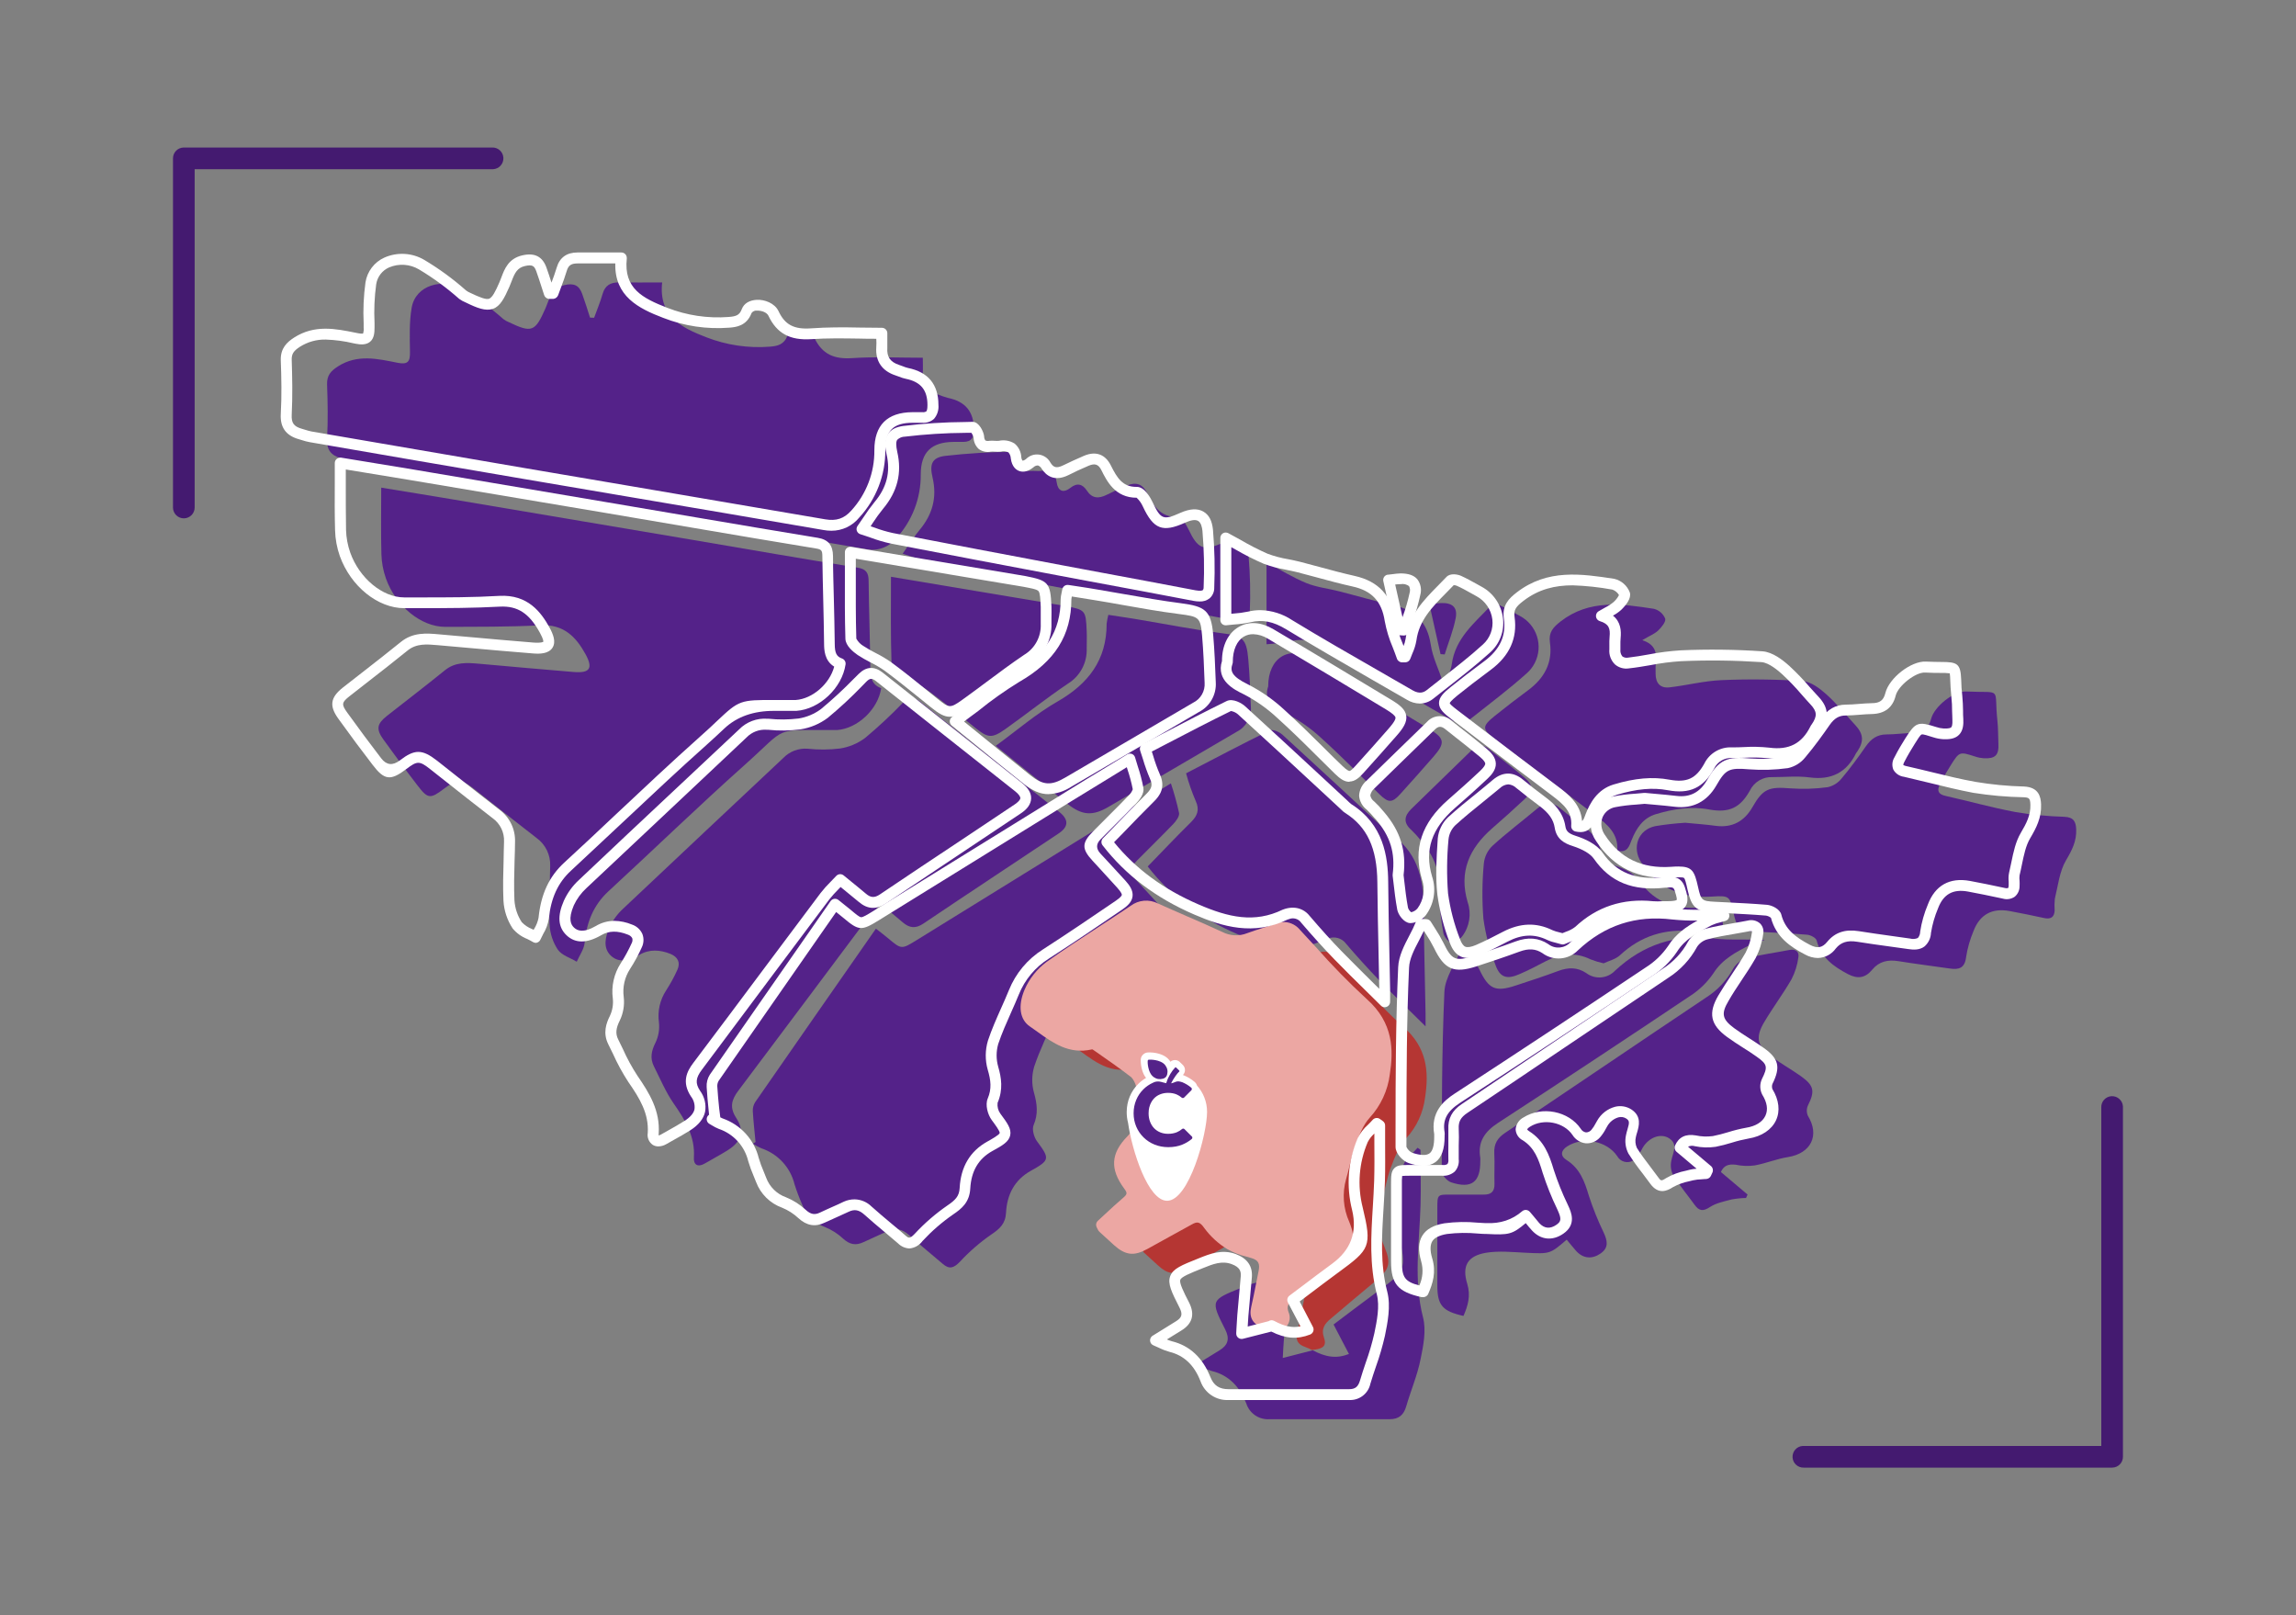 <?xml version="1.0" encoding="UTF-8"?>
<svg id="Capa_1" data-name="Capa 1" xmlns="http://www.w3.org/2000/svg" viewBox="0 0 730 513.38">
  <rect x="0" y="0" width="730" height="513.38" fill="#808080" stroke="none"/>
  <defs>
    <style>
      .cls-1 {
        fill: #542289;
      }

      .cls-2 {
        fill: #6c30a0;
      }

      .cls-3 {
        fill: #b53633;
      }

      .cls-4 {
        isolation: isolate;
      }

      .cls-5 {
        fill: #eca7a3;
      }

      .cls-6 {
        fill: #fff;
      }

      .cls-7 {
        opacity: 0;
      }

      .cls-8 {
        fill: #441a70;
      }
    </style>
  </defs>
  <g class="cls-4">
    <g id="Capa_1-2" data-name="Capa 1">
      <g class="cls-7">
        <rect class="cls-2" width="730" height="513.38"/>
      </g>
      <path class="cls-1" d="M121.21,155c8,1.31,15.52,2.52,23.06,3.79l75.93,12.81c17.51,3,35,6,52.54,8.85,2.62.43,3.4,1.61,3.43,4.1.11,9.3.44,18.59.55,27.88,0,2.87.52,5.27,3.45,6.31-1,6.73-7.53,12.85-14.06,13.31h-1c-19.7.09-14.24-1.49-28.48,11.21-14.63,13.06-28.72,26.72-43.14,40-4.87,4.49-7,10-7.61,16.43-.21,2.07-1.64,4-2.51,6-2-1.23-4.72-2-6-3.82-1.58-2.38-2.49-5.15-2.63-8-.28-6.18.1-12.38.19-18.58.15-3.51-1.47-6.86-4.31-8.92-6.64-5.11-13.19-10.32-19.77-15.52-4-3.2-5.62-3.24-9.71-.13-4.3,3.27-5.1,3.24-8.34-1-3.71-4.81-7.33-9.71-10.88-14.64-2.41-3.34-2.09-5,1.13-7.55,6.14-4.83,12.35-9.56,18.41-14.48,3.31-2.69,7-2.41,10.81-2.08,10,.88,20.1,1.82,30.16,2.63,5.11.41,6.2-1.16,3.74-5.66-3.06-5.57-7-9.59-14.34-9.19-10.07.55-20.18.45-30.28.5-7.63,0-15.69-6.52-18.85-15.4-.87-2.48-1.36-5.08-1.43-7.71-.19-6.85-.06-13.83-.06-21.14h0Z"/>
      <path class="cls-1" d="M188.9,101c.92-2.54,1.95-5,2.71-7.63s2.49-3.63,5.11-3.6c4.46.06,8.92,0,13.81,0-1.17,10.73,6.08,14.36,14,17.42,6.44,2.51,13.36,3.54,20.25,3,2.47-.19,4.54-.67,5.62-3.56s7.07-2.34,8.54.77c2.47,5.23,6.31,6.82,12,6.43,7.3-.49,14.66-.12,22.46-.12,0,1.65.08,3.09,0,4.52-.26,3.77,1.49,6.09,5,7.23.96.39,1.94.72,2.93,1,5.51,1.11,8.3,4.3,8.31,10,0,2.53-.64,4-3.39,4h-3.1c-7,.06-10.39,3.27-10.4,10.34.07,7.54-2.74,14.82-7.85,20.36-2.38,2.89-6.2,4.18-9.85,3.33-31.84-5.49-63.7-10.92-95.57-16.29-22.59-3.85-45.18-7.72-67.75-11.63-1.12-.2-2.2-.6-3.3-.91-3.15-.9-4.65-2.66-4.44-6.25.32-5.72.21-11.48,0-17.22-.09-2.82,1.17-4.26,3.42-5.7,6.19-4,12.62-2.45,19-1.18,3.34.67,4-.44,3.94-3.47-.07-4.68-.25-9.46.53-14,1.24-7.27,9.9-9.56,16.16-5.94,4.62,2.76,8.97,5.95,13,9.52.55.41,1.14.75,1.78,1,7.25,3.47,8.32,3,11.52-4.22,1.33-3,1.83-6.6,6.13-7.59,3-.69,4.66.08,5.62,2.77.91,2.5,1.68,5,2.51,7.58l1.3.04h0Z"/>
      <path class="cls-1" d="M240.22,363c-.31-3.27-.68-6.54-.87-9.82-.05-1,.21-2,.75-2.85,12.68-18.29,25.42-36.54,38.39-55.15,1.39,1.1,2.63,2,3.81,3,4.3,3.62,4.3,3.64,9.17.63l61.2-37.81c6.33-3.91,12.68-7.79,19.61-12,1.04,3.09,1.91,6.24,2.6,9.43.17,1-.92,2.52-1.8,3.44-3.73,3.9-7.62,7.64-11.4,11.49-2.88,2.95-2.85,3.81,0,6.86,2.64,2.87,5.32,5.71,7.92,8.62s2.54,4.38-.81,6.67c-7.68,5.24-15.38,10.49-23.19,15.49-4.6,2.89-8.16,7.15-10.19,12.19-2.17,5.31-4.8,10.45-6.6,15.87-.79,2.69-.82,5.55-.06,8.25,1,3.58,1.4,6.75-.12,10.32-.57,1.35.11,3.82,1.08,5.13,4.1,5.54,4.14,6-2,9.41-5.22,2.92-7.55,7.63-7.85,13.31-.18,3.49-2,5.11-4.69,6.92-3.64,2.52-6.99,5.43-10,8.68-1.94,2-3.34,2.46-5.45.63-3.56-3.08-7.24-6-10.74-9.17-2.14-1.92-4.32-2.38-6.92-1.15s-5,2.24-7.51,3.43-4.48.74-6.54-1.16c-1.64-1.53-3.55-2.75-5.63-3.6-3.4-1.21-6.09-3.85-7.35-7.23-.92-2.1-1.73-4.24-2.42-6.43-1.32-5.35-5.3-9.66-10.53-11.4-.94-.42-1.84-.91-2.71-1.46l.85-.54h0Z"/>
      <path class="cls-1" d="M280.09,287.39c-1.79,1.93-3.5,3.48-4.86,5.29-13.51,18-26.94,36.05-40.48,54-2.18,2.89-2.85,5.32-.67,8.67,2.71,4.16,1.64,7.51-2.62,10.2-2.42,1.53-5,2.88-7.44,4.31-2.19,1.26-3.55.33-3.4-1.89.44-6.79-2.81-12-6.46-17.26-2.51-3.64-4.26-7.81-6.26-11.79-1.28-2.56-.79-4.92.51-7.5.96-2,1.34-4.23,1.1-6.44-.5-3.55.31-7.15,2.27-10.15,1.37-2.11,2.58-4.32,3.61-6.62,1-2.25.15-4-2.19-5-3.35-1.34-6.71-1.58-9.94.3-3,1.72-6.31,2.78-9,.29s-1.76-6.1-.5-9c1.06-2.27,2.55-4.31,4.39-6,16.92-16,33.95-31.92,50.91-47.89,2.02-2.08,4.86-3.15,7.75-2.92,3.43.36,6.88.34,10.3-.08,2.87-.45,5.58-1.59,7.91-3.32,4.23-3.53,8.27-7.29,12.09-11.26,1.84-1.81,3.42-1.89,5.39-.32,14.75,11.7,29.51,23.39,44.28,35.06,3.09,2.45,3,4.71-.18,6.84-14.31,9.56-28.68,19-43,28.65-2.44,1.65-4.4,1.45-6.5-.32s-4.34-3.67-7.01-5.85h0Z"/>
      <path class="cls-3" d="M417.34,429.2c-.8-.41-1.63-.78-2.47-1.1-2.22-.77-3-2.11-2.42-4.51.92-3.78,1.55-7.63,2.35-11.45.63-3-.23-5.14-3.39-6.11-2.52-.77-5.23-1.33-7.39-2.71-2.61-1.59-4.89-3.67-6.71-6.13-1.86-2.68-3.59-3.22-6.28-1.73-4.72,2.61-9.46,5.18-14.17,7.8-3.6,2-5.54,1.79-8.63-1-1.52-1.39-3.06-2.77-4.58-4.17-.21-.29-.39-.61-.52-.95,2.6-2.38,5.21-4.91,8-7.26,1.92-1.63,2.27-3,.65-5.23-4-5.42-3.95-9.55.85-14.44,5.28-5.38,5.33-11.33,3.09-17.8-.34-1.33-1.03-2.55-2-3.53-4-3.12-8.24-6-12.42-8.93-.49-.29-1.08-.38-1.64-.26-7.67,1.75-12.86-3.38-18.31-7.06-3.2-2.16-2.33-6.6-1.07-9.59,1.39-3.22,3.61-6.01,6.42-8.1,8.68-6.19,17.78-11.8,26.63-17.77,2.02-1.58,4.78-1.83,7.05-.64,6.79,3.08,13.7,5.87,20.45,9,2.89,1.46,6.27,1.61,9.28.42,2.9-1.07,5.89-1.91,8.8-3,2.15-.98,4.69-.36,6.14,1.5,7,7.48,13.65,15.29,21.28,22.05,7.2,6.38,8.1,13.81,6.76,22.39-.6,4.8-2.67,9.29-5.94,12.85-2.3,2.49-3.67,6-4.9,9.27-1.33,3.52-1.92,7.3-3,10.92-1.4,4.9-1.02,10.13,1.08,14.77,2,4.81,1.31,6.94-2.64,10.19-4.88,4-9.67,8.13-14.51,12.19-2,1.64-3.22,3.29-2.2,6.2,1.12,3.18-1.44,3.53-3.72,3.8l.08.12h0Z"/>
      <path class="cls-1" d="M535.84,261.52c3.51.33,6.71.57,9.89,1,4.95.59,8.83-1.38,11.43-5.94,3.35-5.85,5.21-6.56,12-6,4,.29,8.02.17,12-.38,1.75-.41,3.31-1.41,4.42-2.83,2.74-3.24,5.25-6.69,7.67-10.17,1.63-2.34,3.57-3.74,6.52-3.76,2.74,0,5.48-.4,8.23-.46,3.15-.07,5.17-1.31,6-4.53,1-3.87,7.19-8.85,11.13-8.66,11.88.58,8.73-1.76,9.94,9.39.26,2.39.19,4.81.31,7.22.19,3.62-1,4.8-4.62,4.62-.91-.06-1.81-.23-2.68-.52-5.06-1.63-5.09-1.66-7.89,2.8-1.24,1.94-2.39,3.94-3.43,6-1,2.08-.48,3.18,1.88,3.7,7.35,1.64,14.61,3.69,22,5.08,5.18.88,10.42,1.39,15.68,1.54,2.94.14,3.69,1.46,3.79,4,.15,3.73-1.32,6.6-3.22,9.8-2.1,3.55-2.55,8.11-3.57,12.27-.13,1.25-.15,2.51-.06,3.77-.12,2.08-1.26,2.78-3.26,2.36-3.7-.79-7.39-1.58-11.11-2.25-5.55-1-9.43,1.11-11.44,6.4-1.11,2.64-1.9,5.41-2.34,8.24-.41,3.52-2.27,4.07-5.18,3.64-5.45-.79-10.91-1.46-16.34-2.34-3.34-.54-6.16.06-8.36,2.74s-4.66,2.95-7.64,1.4c-4.6-2.41-8.59-5.24-10-10.72-.21-.84-1.94-1.73-3-1.82-5.49-.47-11-.68-16.49-1-5-.26-5.84-1-6.92-5.84-1.19-5.35-1.21-5.66-6.79-5.29-9.71.65-17.24-2.7-22.6-10.91-3-4.66-1-10.31,4.46-11.47,3.18-.53,6.38-.89,9.59-1.08h0Z"/>
      <path class="cls-1" d="M547.15,372.53l8.48,7.16c-.16.36-.33.72-.49,1.09-1.53.03-3.06.19-4.57.47-2.37.62-4.93,1.12-6.91,2.42-2.17,1.42-3.43,1.28-4.86-.7-2.28-3.16-4.81-6.16-6.86-9.47-.7-1.44-.89-3.07-.54-4.63.48-2.5,2.22-5.16-.7-7.05-2.75-1.78-6.5-.23-8.42,3-.56,1.12-1.23,2.18-2,3.17-1.25,1.59-3.55,1.87-5.14.62-.39-.31-.71-.69-.95-1.12-3.28-4.85-10.8-6.35-15.89-3.12-2,1.28-2.35,3-.22,4.35,4.25,2.67,5.74,6.82,7.08,11.33,1.31,4.02,2.89,7.94,4.73,11.75,1.16,2.56,1.7,4.76-1,6.63s-5.5,1.63-7.71-.75c-1.07-1.17-2-2.43-3.06-3.65-5.34,4.61-5.34,4.53-13,4.16-4.2-.2-8.52-.66-12.61,0-5.94,1-7.76,4.2-6,9.91,1.13,3.76.22,6.91-1.21,10.17-6.69-1.49-8.31-3.39-8.31-9.68v-24.46c0-4.47,0-4.45,4.33-4.42h10.33c2.44.05,3.59-.95,3.51-3.48-.1-3.22.11-6.44-.06-9.65-.15-3,1-4.87,3.48-6.52,21.35-14.32,42.6-28.78,64-43.08,3.58-2.29,6.51-5.46,8.54-9.19.99-1.58,2.53-2.73,4.33-3.23,4.42-1.14,9-1.74,13.48-2.61,2-.38,3.14.55,2.86,2.3-.31,2.44-1.05,4.81-2.18,7-2.69,4.67-5.94,9-8.69,13.64-2.87,4.85-2.26,7.6,2.26,10.92,3,2.23,6.37,4.1,9.45,6.29,4.17,3,4.45,4.76,2.19,9.29-.47,1.04-.47,2.24,0,3.28,3.81,6.22,1,11.94-6.38,13.12-3.55.56-7,2-10.51,2.64-2.02.28-4.08.21-6.07-.22-2.3-.27-3.81.25-4.71,2.32h0Z"/>
      <path class="cls-1" d="M522.14,203.49c4.11,1.32,4.61,3.87,4.32,6.86-.12,1.25-.05,2.52-.07,3.79,0,3,1.48,4.68,4.43,4.34,5.54-.64,11-2.07,16.59-2.3,8.58-.37,17.17-.27,25.74.31,2.63.18,5.43,2.33,7.56,4.23,3.32,3,6.14,6.5,9.19,9.78,2.58,2.79,2.77,5.14.64,8.32-.15.18-.28.36-.4.56-3.06,6.21-7.91,8.65-14.85,7.72-3.84-.51-7.8-.08-11.7-.09-3.06-.15-5.91,1.54-7.24,4.3-3.07,5.52-6.71,7.13-12.89,6-5.81-1.1-11.45-.18-17,1.48-4.06,1.22-6.21,4.47-7.71,8.25-.74,1.85-1.26,4.13-4.55,3.38.43-5.41-3.15-8.39-7-11.3-10.65-8-21.2-16.12-31.83-24.12-4.2-3.21-4.25-4.11-.11-7.45,3.49-2.82,7.05-5.53,10.65-8.2,5.11-3.79,7.8-8.72,6.88-15.14-.46-3.23,1-4.8,3.4-6.69,9.21-7.11,19.45-5.57,29.68-4,1.62.42,2.94,1.58,3.57,3.13.28,1-1.2,2.77-2.28,3.8s-2.81,1.7-5.02,3.04h0Z"/>
      <path class="cls-1" d="M364.91,275.41c4.62-4.75,9.11-9.51,13.77-14.1,2-2,2.79-3.89,1.5-6.69-1.23-2.86-2.26-5.81-3.07-8.82,9.07-4.7,17.77-9.31,26.61-13.63.91-.45,3,.45,4,1.34,10.94,10,21.78,20.06,32.64,30.12.39.42.82.8,1.28,1.14,8.69,5.45,10.93,13.86,11,23.41.09,11.35.4,22.7.61,34.05v4c-5.33-5.28-10.17-9.93-14.84-14.75-3.59-3.71-7.05-7.55-10.41-11.48-1.32-1.82-3.71-2.5-5.8-1.67-.22.07-.45.11-.66.2-9.71,4.7-18.64,2.49-28.17-1.63-11.37-4.9-20.9-11.74-28.46-21.49h0Z"/>
      <path class="cls-1" d="M287,176c2.16-3.05,3.59-5.42,5.34-7.51,4.13-4.91,5.64-10.35,4.17-16.66-1-4.24-.25-6.34,3.87-6.91,7.26-.83,14.56-1.27,21.86-1.3.64,0,1.79,1.95,1.9,3.07.24,2.4,1.3,3.21,3.57,3,1-.11,2.08.11,3.09,0,2.9-.41,4.73.28,5.17,3.63.35,2.65,2,3.6,4.37,1.73,2.12-1.67,3.85-1.21,5.21.87,1.67,2.57,3.76,2.61,6.25,1.39,2.16-1.05,4.34-2.08,6.56-3,2.73-1.13,4.85-.57,6.27,2.28,2,4.07,4.21,7.85,9.83,7.76,1.13,0,2.66,2.3,3.38,3.83,3,6.34,4.79,7.12,11.12,4.27,4.54-2,7.43-.93,8,4,.52,6.05.66,12.13.4,18.2-.06,2.75-2.3,3-4.59,2.59-11.94-2.24-23.89-4.44-35.83-6.7-20.16-3.8-40.32-7.58-60.45-11.48-2.99-.75-5.84-1.95-9.49-3.06h0Z"/>
      <path class="cls-1" d="M466.47,301.65c1.33,2.21,2.84,4.32,3.95,6.63,2.9,6.07,5,7.12,11.41,5,4.57-1.48,9.14-3,13.65-4.67,3.11-1.15,6-1.22,8.84.67,2.79,2.13,6.74,1.81,9.16-.73,8.92-8.3,19.24-11.72,31.43-10.25,5.31.64,10.77.1,16.26.52-1.6.36-3.17.85-4.68,1.48-4.45,2.29-8.84,4.49-11.74,9.09-2,2.92-4.57,5.4-7.56,7.29-20.22,13.55-40.52,26.96-60.89,40.23-4.18,2.73-6.54,6-5.65,11.1.03.33.03.67,0,1,.05,6.74-2.76,8.93-9.25,6.81-1.3-.43-3-2.31-3-3.52,0-19,0-38.05.84-57.05.21-4.64,3.58-9.14,5.49-13.71l1.74.11h0Z"/>
      <path class="cls-1" d="M352.39,195.43c3.29.51,6.32.95,9.33,1.45,8.81,1.46,17.57,3.23,26.42,4.34,6.92.87,8.16,1.55,8.75,8.38.43,5,.64,10.08.82,15.13.21,3.3-1.58,6.41-4.54,7.89-13.59,7.91-27.12,15.91-40.7,23.83-5.08,3-8.44,2.73-13-.88-7.42-5.94-14.79-12-22.87-18.51,6.8-4.95,12.83-10.19,19.63-14.08,9.82-5.64,15.64-13.2,15.62-24.76.12-.94.3-1.87.54-2.79Z"/>
      <path class="cls-1" d="M417.24,429.12c4.31,2.32,7.73,2.79,11.65,1.25l-4.89-9.37c4.27-3.21,8.69-6.6,13.18-9.9,9.85-7.23,10.18-7.28,7.38-19.1-1.85-7.27-1.25-14.94,1.69-21.84.86-2,2.94-3.57,4.47-5.34l.93.67c0,5.9.16,11.79,0,17.68-.37,11.87-2.27,23.68.8,35.59,1.05,4.08.12,8.88-.77,13.18-1,5.13-3.11,10-4.59,15.11-.78,2.69-2.36,4.05-5.18,4.05h-38.24c-3.33.25-6.4-1.82-7.42-5-2-5.1-5.4-9-11.05-10.34-1.66-.55-3.28-1.22-4.85-2l7.37-4.54c2.7-1.65,3.35-3.65,1.83-6.64-4.7-9.27-4.64-9.33,5.12-13.25,3.4-1.37,6.78-2.79,10.62-1.35,2.71,1,4.22,2.68,4,5.65-.34,4.1-.76,8.2-1.1,12.31-.16,1.89-.23,3.79-.34,5.7l9.56-2.45-.17-.07h0Z"/>
      <path class="cls-1" d="M509.87,306.2c-1.41-.31-2.79-.73-4.13-1.25-4.85-2.37-9.52-1.89-14.18.53-2.85,1.49-5.7,3-8.65,4.24-3.77,1.62-6,1-7.4-2.92-1.87-4.76-3.17-9.73-3.87-14.8-.46-5.84-.41-11.71.14-17.55.22-2.1,1.16-4.06,2.67-5.54,4.55-4.17,9.55-7.91,14.3-11.91,2.52-2.1,4.87-2.15,7.41,0,2.38,2,4.87,3.85,7.34,5.72,2.73,2,4.92,4.42,5.48,8,.39,2.52,1.92,3.62,4.48,4.43,2.81.89,6.08,2.43,7.67,4.71,5.33,7.64,12.53,9.43,21.11,8.47,1.86-.21,3.93-.61,4.81,2,1.53,4.67.87,5.65-4.19,5.68-1.49.08-2.99.08-4.48,0-9-.93-16.75,1.46-23.4,7.69-1.4,1.24-3.56,1.75-5.11,2.5h0Z"/>
      <path class="cls-1" d="M283.28,183.33l51.33,8.6c1.35.22,2.72.41,4.07.67,6.47,1.27,6.53,1.33,6.83,8,.08,1.83,0,3.67,0,5.51.18,4.55-2.12,8.84-6,11.21-6.76,4.55-13.14,9.64-19.78,14.36-4.37,3.11-5.6,2.93-9.71-.38-4.92-4-9.78-8-14.87-11.73-2.64-1.94-5.82-3.14-8.55-5-1.34-.9-3.11-2.48-3.15-3.8-.3-8.93-.17-17.88-.17-27.44Z"/>
      <path class="cls-1" d="M459.72,216.61c.64-1.81,1.61-3.58,1.86-5.44,1.1-8.36,7.34-13.24,12.55-18.8.42-.45,1.89-.32,2.66,0,2.19,1,4.27,2.23,6.38,3.37,5.47,2.83,7.61,9.56,4.78,15.03-.61,1.18-1.43,2.25-2.42,3.14-5.71,5.14-11.89,9.75-17.92,14.54-2,1.61-4.23,1.52-6.43.24-12.8-7.43-25.7-14.7-38.34-22.38-4.12-2.5-8-3.58-12.69-2.46-2.47.46-4.96.77-7.46.93v-26c4.34,2.29,8.34,4.79,12.64,6.55,3.3,1.35,7,1.73,10.48,2.63,5.85,1.49,11.64,3.21,17.53,4.52,6.82,1.53,10.49,5.43,11.56,12.45.6,4,2.49,7.77,3.8,11.65l1.02.03h0Z"/>
      <path class="cls-1" d="M403.21,218.2c0-9.21,6.69-13.09,13.78-8.89,12.53,7.41,25.02,14.89,37.48,22.44,4.9,2.95,5.09,4.42,1.25,8.82-3.46,4-7,7.91-10.52,11.83-2.54,2.81-3.73,2.86-6.51.16-6.17-6-12.15-12.14-18.52-17.89-3.34-3.12-7.1-5.75-11.17-7.83-4.45-2.14-7.25-4.45-5.79-8.64h0Z"/>
      <path class="cls-1" d="M457.48,285.92c1-8.27-1.5-13.86-5.77-18.84-.92-1.16-1.93-2.26-3-3.28-2.57-2.29-2.27-4.44,0-6.67,6.42-6.23,12.81-12.49,19.23-18.71,1.36-1.59,3.74-1.78,5.34-.43l.21.19c3.68,2.93,7.42,5.79,11,8.8,3.1,2.6,3.13,4.3.19,7.08-3.34,3.14-6.77,6.19-10.23,9.21-7.22,6.31-10.7,13.74-7.81,23.5,1.25,3.67.61,7.72-1.72,10.82-.87,1.1-2.17,1.78-3.57,1.87-.91-.08-2.22-1.7-2.43-2.81-.75-4.03-1.12-8.13-1.44-10.73Z"/>
      <path class="cls-1" d="M454.46,192.07c1.59-.17,2.7-.36,3.83-.39,3.47-.09,5.19,1.36,4.54,4.77-.74,3.93-2.3,7.71-3.5,11.56l-1.32-.09c-1.17-5.2-2.33-10.4-3.55-15.85Z"/>
      <path class="cls-6" d="M170.39,299.7c-.31,0-.62-.09-.89-.25-.59-.36-1.24-.67-1.88-1-1.8-.7-3.39-1.85-4.62-3.33-1.75-2.64-2.76-5.7-2.93-8.86-.2-4.35-.08-8.75.05-13,0-1.89.1-3.78.13-5.67.16-2.97-1.21-5.81-3.63-7.53-5.54-4.27-11.1-8.67-16.49-12.93l-3.3-2.61c-3.45-2.72-4.16-2.73-7.6-.11-5.06,3.85-7,3.62-10.74-1.28-3.52-4.56-7.09-9.36-10.92-14.69-2.94-4.07-2.54-6.76,1.46-9.91l6.1-4.76c4.05-3.15,8.24-6.41,12.29-9.7,3.9-3.17,8.23-2.79,12-2.46l9.48.84c6.89.62,13.78,1.24,20.67,1.79,2.57.21,3.12-.22,3.16-.25s.14-.67-1.07-2.86c-3.4-6.21-7.08-8.59-12.72-8.31-8.33.46-16.79.48-25,.49h-5.41c-8.41,0-17-6.92-20.48-16.54-.93-2.65-1.45-5.44-1.52-8.25-.14-5-.12-9.91-.09-15.11v-6.23c0-.95.77-1.72,1.72-1.72h.28l7.75,1.27c5.19.84,10.26,1.67,15.32,2.52l61.34,10.37,28.7,4.87c12.59,2.14,25.61,4.35,38.42,6.45,3.34.54,4.84,2.33,4.88,5.78,0,4.61.16,9.21.27,13.82s.23,9.37.28,14.06c0,3,.6,4.1,2.31,4.7.77.28,1.25,1.06,1.13,1.88-1.1,7.49-8.27,14.26-15.65,14.77h-6.94c-6.63-.04-11.97,1.84-16,5.65-1.47,1.38-3.27,3.07-5.57,5.13-9.08,8.1-18.1,16.57-26.82,24.77-5.42,5.1-10.86,10.18-16.31,15.24-4.15,3.82-6.39,8.69-7.06,15.33-.28,1.69-.88,3.31-1.77,4.77-.3.59-.61,1.17-.87,1.76-.19.47-.58.84-1.06,1-.13.05-.26.08-.4.1h0ZM133,239c1.8,0,3.59.93,6,2.81l3.3,2.61c5.37,4.25,10.93,8.65,16.45,12.9,3.28,2.39,5.15,6.25,5,10.3,0,1.91-.08,3.82-.14,5.73-.12,4.2-.24,8.53-.05,12.75.15,2.5.95,4.91,2.32,7,.92.97,2.06,1.73,3.31,2.21l.49.24c0-.11.11-.21.16-.31.67-1.08,1.14-2.27,1.39-3.52.76-7.52,3.35-13.09,8.15-17.52,5.47-5,10.88-10.12,16.29-15.21,8.74-8.21,17.78-16.7,26.88-24.83,2.28-2,4.06-3.7,5.51-5.07,6.94-6.53,7.29-6.63,18.39-6.59h6.55c5.39-.38,10.81-5.19,12.23-10.61-3.15-1.91-3.2-5.46-3.22-7.27-.05-4.68-.16-9.35-.27-14s-.22-9.24-.28-13.86c0-1.79-.32-2.15-2-2.42-12.83-2.1-25.85-4.31-38.45-6.46l-28.69-4.88-61.32-10.31c-5.06-.85-10.12-1.68-15.31-2.52l-5.75-.94v4.22c0,5.17,0,10.05.08,15,.07,2.45.52,4.87,1.33,7.18,2.89,8.14,10.26,14.26,17.16,14.26h5.49c8.14,0,16.56,0,24.79-.49,9-.48,13.22,5.14,15.94,10.09,1.08,2,2.16,4.49.92,6.41s-4,2-6.31,1.79c-6.91-.55-13.81-1.16-20.71-1.78-3.16-.28-6.31-.57-9.47-.84-3.47-.31-6.75-.59-9.57,1.7-4.07,3.31-8.28,6.58-12.34,9.74-2,1.58-4.03,3.16-6.08,4.75-2.55,2-2.65,2.63-.81,5.19,3.82,5.29,7.36,10.07,10.85,14.6,1.67,2.17,3.65,2.38,5.94.63,2.32-1.78,4.09-2.68,5.85-2.68h0Z"/>
      <path class="cls-6" d="M264.36,168.7c-.87,0-1.74-.08-2.59-.24-20.8-3.58-41.6-7.13-62.4-10.64l-33.17-5.64c-22.59-3.85-45.17-7.73-67.75-11.64-.87-.16-1.72-.39-2.56-.67l-.93-.28c-4.07-1.16-5.93-3.78-5.69-8,.33-5.74.21-11.59,0-17.06-.12-3.89,2-5.77,4.22-7.22,6.53-4.18,13.13-2.85,19.51-1.56l.75.15c1.35.27,1.7.1,1.71.09.17-.6.23-1.22.16-1.84v-1.4c-.21-4.34-.01-8.69.58-13,.55-3.47,2.8-6.43,6-7.87,4.1-1.82,8.83-1.55,12.7.73,4.72,2.81,9.16,6.06,13.27,9.7.41.31.86.57,1.34.77,3,1.43,5,2.23,6,1.87s2-2.26,3.27-5.21c.22-.52.42-1,.63-1.58,1-2.66,2.26-6,6.69-7,3.88-.89,6.37.37,7.63,3.86.57,1.59,1.1,3.2,1.61,4.81.59-1.56,1.18-3.16,1.65-4.75.94-3.21,3.17-4.83,6.63-4.83h13.94c.95,0,1.72.77,1.72,1.72v.25c-1,9.47,5,12.56,12.91,15.63,6.2,2.42,12.86,3.41,19.49,2.9,2.35-.18,3.44-.56,4.15-2.45s2.46-2.88,4.82-3,5.65,1,6.89,3.62c2,4.29,4.91,5.83,10.29,5.45,5.17-.37,10.17-.37,15.57-.25,2.3,0,4.63.07,7,.07.95,0,1.72.77,1.72,1.72h0v4.63c-.21,2.91.94,4.54,3.81,5.48.39.12.77.27,1.15.41.51.22,1.05.4,1.59.53,6.43,1.29,9.69,5.24,9.7,11.74.15,1.61-.36,3.21-1.41,4.44-1.02.91-2.38,1.36-3.74,1.24h-3.05c-6.16,0-8.68,2.55-8.69,8.62.08,7.96-2.88,15.65-8.28,21.5-2.16,2.66-5.41,4.21-8.84,4.2h0ZM103.59,107.93c-2.9-.07-5.76.73-8.21,2.28-2.08,1.34-2.69,2.32-2.63,4.21.18,5.55.3,11.49,0,17.37-.15,2.63.66,3.76,3.19,4.49.34.09.68.2,1,.3.7.23,1.4.42,2.12.57,22.58,3.89,45.16,7.76,67.75,11.63,11.05,1.89,22.11,3.77,33.17,5.64,20.8,3.53,41.6,7.08,62.4,10.65,3.53.6,6-.23,8.27-2.77,4.8-5.24,7.43-12.11,7.35-19.22,0-7.94,4.08-12,12.1-12.07h3.15c.44.06.88-.03,1.26-.25.14-.14.37-.58.37-2,0-4.82-2.14-7.4-6.93-8.37-.74-.16-1.46-.39-2.15-.68-.32-.12-.64-.25-1-.36-4.36-1.41-6.5-4.52-6.19-9,.06-.89.06-1.78,0-2.67-1.8,0-3.58,0-5.34-.06-5.29-.08-10.29-.16-15.3.18-6.8.45-11-1.83-13.64-7.42-.47-1-2-1.69-3.63-1.65-.67-.08-1.34.2-1.74.75-1.59,4.25-5.18,4.52-7.1,4.67-7.15.56-14.33-.51-21-3.12-7.88-3-15.5-6.89-15.23-17.3h-12c-2,0-2.91.6-3.43,2.36s-1.23,3.68-1.89,5.43c-.28.77-.57,1.53-.85,2.3-.25.65-.84,1.11-1.53,1.18h-1.31c-.75-.02-1.4-.52-1.62-1.24l-.75-2.33c-.56-1.74-1.12-3.48-1.74-5.2s-1.22-2.22-3.62-1.67-3.21,2.14-4.24,4.86c-.22.58-.45,1.17-.7,1.74-1.58,3.58-2.88,6.19-5.22,7s-5.06-.26-8.62-2c-.75-.3-1.46-.69-2.11-1.16-3.95-3.5-8.21-6.63-12.74-9.34-2.9-1.74-6.45-1.98-9.56-.66-2.18.96-3.72,2.97-4.09,5.33-.56,4.08-.74,8.21-.53,12.33v1.4c0,1.74-.13,3.49-1.42,4.57s-3.14.9-4.58.62l-.75-.15c-2.87-.68-5.8-1.07-8.74-1.17h0Z"/>
      <path class="cls-6" d="M289.13,396.83c-1.35-.07-2.62-.64-3.58-1.59-1.45-1.25-2.91-2.48-4.38-3.71-2.11-1.77-4.29-3.6-6.38-5.48-1.7-1.52-3.15-1.77-5-.87-1.17.55-2.35,1.08-3.53,1.61s-2.66,1.18-4,1.81c-3.05,1.48-5.81,1-8.46-1.45-1.49-1.38-3.22-2.49-5.1-3.26-3.85-1.38-6.89-4.38-8.32-8.21-.25-.62-.5-1.25-.76-1.87-.67-1.54-1.24-3.12-1.72-4.73-1.16-4.81-4.7-8.69-9.39-10.27-.74-.31-1.46-.67-2.14-1.1l-.78-.46c-.83-.45-1.14-1.5-.69-2.33.13-.24.31-.44.54-.6l-.15-1.6c-.24-2.35-.48-4.78-.61-7.19-.09-1.38.26-2.76,1-3.93,10.64-15.34,21.32-30.6,32.14-46.18l6.26-9c.54-.78,1.61-.97,2.39-.43l.1.07,1.25,1c.91.72,1.76,1.39,2.59,2.08,1.7,1.43,2.8,2.36,3.38,2.4s1.93-.78,3.77-1.91l61.2-37.84c4.29-2.66,8.59-5.3,13.08-8l6.53-4c.46-.28,1.03-.33,1.53-.14.49.2.86.62,1,1.13.28,1,.57,1.89.85,2.8.75,2.23,1.35,4.51,1.79,6.82.32,1.89-1.27,3.89-2.25,4.92-2.2,2.3-4.49,4.58-6.7,6.78-1.58,1.57-3.16,3.14-4.71,4.73-1.42,1.45-1.42,2.94,0,4.48l2.42,2.61c1.85,2,3.71,4,5.52,6,1.31,1.47,2.5,3.09,2.27,5s-1.84,3.21-3.39,4.27c-7.33,5-15.21,10.34-23.23,15.51-4.3,2.7-7.64,6.69-9.53,11.4-.78,1.93-1.63,3.83-2.48,5.74-1.45,3.26-2.95,6.63-4.08,10-.68,2.37-.68,4.87,0,7.24,1,3.44,1.61,7.21-.2,11.46-.15,1.22.16,2.45.88,3.44,2.15,2.9,3.58,4.82,3.13,6.89s-2.45,3.23-5.7,5c-4.4,2.46-6.68,6.35-7,11.9-.23,4.37-2.71,6.4-5.45,8.25-3.54,2.45-6.8,5.28-9.73,8.44-.99,1.36-2.51,2.22-4.18,2.37h0ZM271.76,381.22c2,.05,3.91.86,5.33,2.27,2.05,1.84,4.21,3.65,6.3,5.4,1.48,1.24,3,2.48,4.41,3.74,1.13,1,1.49,1.16,3.08-.51,3.1-3.34,6.55-6.33,10.3-8.92,2.62-1.77,3.8-3,3.94-5.58.35-6.73,3.29-11.68,8.73-14.73,1.26-.7,3.89-2.17,4-2.75s-1.54-2.79-2.53-4.12c-1.28-1.73-2.13-4.83-1.28-6.84,1.32-3.1,1-5.81,0-9.18-.86-3.03-.83-6.24.08-9.26,1.18-3.55,2.72-7,4.2-10.33.84-1.88,1.67-3.75,2.44-5.64,2.15-5.37,5.95-9.92,10.85-13,8-5.16,15.85-10.48,23.16-15.47,1.66-1.13,1.88-1.67,1.91-1.84s-.08-.75-1.42-2.25c-1.8-2-3.64-4-5.48-6l-2.42-2.63c-3.45-3.74-3.44-5.64.08-9.22,1.56-1.6,3.15-3.18,4.74-4.76,2.19-2.19,4.47-4.45,6.64-6.72.6-.55,1.06-1.24,1.34-2-.42-2.13-.98-4.24-1.68-6.3-.07-.24-.15-.48-.22-.72l-4.63,2.85-13.07,8-61.2,37.84c-5.47,3.38-6.31,3.32-11.15-.75-.78-.66-1.55-1.27-2.36-1.91l-5.21,7.47c-10.83,15.53-21.5,30.84-32.14,46.18-.32.53-.47,1.15-.44,1.77.13,2.34.37,4.73.6,7l.34,2.69v.14c.25.13.5.25.74.35,5.72,1.98,10.05,6.72,11.5,12.59.44,1.47.96,2.91,1.58,4.32.26.64.53,1.29.78,1.94,1.09,2.93,3.43,5.22,6.38,6.25,2.27.93,4.36,2.26,6.16,3.93,1.62,1.49,2.87,1.73,4.62.88,1.35-.65,2.71-1.25,4.07-1.86,1.15-.52,2.31-1,3.45-1.58,1.09-.5,2.28-.75,3.48-.74h0Z"/>
      <path class="cls-6" d="M209.31,364.39c-.62,0-1.23-.16-1.76-.48-1.23-.85-1.85-2.33-1.6-3.8.39-6.14-2.56-11-6.16-16.17-1.87-2.87-3.51-5.88-4.91-9-.49-1-1-2-1.47-3-1.79-3.57-.67-6.71.51-9.05.8-1.7,1.12-3.58.93-5.45-.54-3.94.36-7.94,2.52-11.28,1.32-2.04,2.48-4.18,3.48-6.39.26-.48.32-1.05.17-1.58-.31-.54-.82-.93-1.41-1.12-3.29-1.31-6-1.25-8.44.18-4.54,2.63-8.24,2.66-11,.07s-3-6.18-.9-11c1.14-2.5,2.76-4.74,4.78-6.6,10.37-9.81,20.76-19.59,31.18-29.33l19.77-18.55c2.35-2.4,5.65-3.64,9-3.38h.39c3.16.33,6.35.3,9.51-.08,2.58-.41,5.03-1.44,7.13-3,3.67-3.05,7.18-6.29,10.51-9.71l1.44-1.43c2.43-2.41,5-2.56,7.67-.45,6.93,5.51,13.86,11.01,20.81,16.48,7.83,6.19,15.66,12.38,23.47,18.59,2,1.59,3,3.27,2.91,5s-1.15,3.26-3.2,4.63l-16.5,11c-8.83,5.88-17.65,11.77-26.46,17.67-3,2-5.82,1.89-8.58-.44-1.47-1.24-3-2.45-4.6-3.78l-1.23-1-.63.65c-1.07,1.05-2.07,2.17-3,3.34-5.87,7.8-11.73,15.61-17.56,23.43-7.61,10.22-15.24,20.43-22.91,30.64-2,2.67-2.16,4.3-.6,6.69,1.43,1.92,2.02,4.35,1.61,6.71-.49,2.23-2.09,4.21-4.75,5.9-1.7,1.07-3.46,2.06-5.16,3l-2.35,1.33c-.79.48-1.69.74-2.61.76h0ZM195.31,292.7c1.93.03,3.83.43,5.61,1.17,1.48.49,2.68,1.58,3.32,3,.53,1.38.46,2.93-.19,4.26-1.07,2.38-2.31,4.67-3.73,6.86-1.73,2.66-2.44,5.86-2,9,.28,2.54-.16,5.12-1.28,7.42-1.24,2.47-1.38,4.19-.5,5.95.51,1,1,2,1.5,3.07,1.32,2.96,2.87,5.81,4.64,8.52,3.83,5.54,7.22,11.11,6.75,18.35-.03.2-.03.41,0,.61.28-.07.54-.18.78-.33.79-.45,1.58-.9,2.38-1.34,1.66-.94,3.39-1.9,5-2.93,1.85-1.17,2.94-2.42,3.22-3.72.19-1.46-.22-2.93-1.13-4.09-3-4.56-1.3-7.94.74-10.64,7.67-10.17,15.31-20.36,22.92-30.57,5.85-7.82,11.71-15.63,17.56-23.44,1.01-1.29,2.11-2.52,3.28-3.67.55-.56,1.12-1.14,1.69-1.76.62-.67,1.65-.75,2.36-.17l2.45,2c1.65,1.35,3.17,2.57,4.65,3.83s2.7,1.38,4.43.21c8.81-5.93,17.64-11.83,26.49-17.68l16.48-11c1-.7,1.66-1.4,1.68-1.91s-.57-1.32-1.61-2.15l-23.46-18.55c-6.95-5.49-13.89-10.99-20.82-16.49-1.3-1-1.91-1-3.11.2l-1.41,1.45c-3.41,3.53-7.02,6.87-10.8,10-2.55,1.92-5.54,3.18-8.7,3.67-3.42.44-6.87.49-10.3.13h-.39c-2.41-.19-4.78.71-6.46,2.45l-19.74,18.59c-10.41,9.75-20.8,19.52-31.17,29.3-1.68,1.54-3.04,3.4-4,5.46-1.92,4.49-.87,6.21.09,7.1s2.82,1.85,6.92-.53c1.76-1.06,3.77-1.62,5.82-1.63h.04,0Z"/>
      <path class="cls-5" d="M404.35,423.14c-.23,0-.46-.05-.67-.15l-.8-.37c-.49-.25-1-.48-1.52-.67-3.1-1.06-4.32-3.33-3.54-6.54.57-2.36,1-4.8,1.5-7.17.27-1.41.54-2.82.84-4.22.49-2.38-.08-3.46-2.21-4.11-.54-.17-1.08-.32-1.63-.48-2.17-.5-4.25-1.32-6.18-2.43-2.8-1.72-5.25-3.96-7.2-6.6-1.47-2.13-2.3-2.17-4-1.21l-6.54,3.6c-2.54,1.4-5.09,2.8-7.62,4.21-4.24,2.35-7,2-10.63-1.27l-2-1.83c-.86-.78-1.72-1.55-2.57-2.34-.29-.28-.52-.62-.66-1-.05-.11-.12-.26-.22-.44-.36-.7-.21-1.55.36-2.08.77-.7,1.53-1.41,2.3-2.13,1.85-1.72,3.75-3.49,5.73-5.17,1.33-1.14,1.39-1.54.38-2.89-4.63-6.25-4.33-11.24,1-16.68,4.22-4.29,5-9.24,2.7-16-.27-1.01-.76-1.94-1.44-2.73-3.53-2.73-7.28-5.35-10.9-7.87l-1.45-1h-.27c-7.22,1.65-12.48-2.16-17.13-5.51-.84-.61-1.68-1.22-2.53-1.79-3.23-2.19-3.86-6.56-1.69-11.7,1.52-3.51,3.93-6.55,7-8.83,5.41-3.85,11.05-7.52,16.5-11.08,3.4-2.22,6.81-4.44,10.18-6.71,2.52-1.91,5.9-2.21,8.72-.78,3,1.36,6,2.66,9.06,4,3.75,1.62,7.63,3.3,11.41,5.06,2.47,1.27,5.37,1.41,7.95.37,1.53-.57,3.09-1.07,4.65-1.57,1.39-.45,2.78-.9,4.15-1.4,2.81-1.23,6.1-.4,8,2,1.67,1.79,3.33,3.6,5,5.41,5.1,5.78,10.5,11.3,16.17,16.52,8.57,7.58,8.51,16.36,7.33,23.95-.65,5.13-2.88,9.94-6.38,13.75-2.13,2.31-3.47,5.86-4.55,8.71-.74,2.09-1.35,4.23-1.82,6.4-.35,1.44-.7,2.93-1.14,4.39-1.29,4.52-.93,9.35,1,13.63,2.23,5.42,1.47,8.38-3.14,12.18-3.14,2.58-6.24,5.21-9.34,7.83l-5.16,4.35c-1.91,1.6-2.29,2.57-1.67,4.31.56,1.25.49,2.69-.17,3.88-1,1.56-2.88,1.93-4.46,2.14-.23.07-.46.09-.7.06h0Z"/>
      <path class="cls-6" d="M578,304.51c-1.45-.03-2.87-.42-4.13-1.13-4.66-2.43-9.18-5.53-10.81-11.65-.45-.36-.98-.6-1.55-.7-4.19-.35-8.48-.56-12.62-.77l-3.82-.19c-5.74-.3-7.25-1.57-8.5-7.18-.44-2-.79-3.54-1.17-3.84s-2.47-.2-3.83-.11c-10.65.69-18.55-3.11-24.15-11.68-1.8-2.59-2.2-5.91-1.05-8.85,1.18-2.74,3.65-4.72,6.59-5.26,2.31-.44,4.65-.73,7-.87,1-.07,1.88-.15,2.79-.25h.35l3.26.3c2.3.2,4.49.4,6.68.66,4.3.52,7.47-1.14,9.72-5.07,3.79-6.64,6.46-7.47,13.67-6.84,3.88.28,7.78.16,11.64-.37,1.32-.37,2.48-1.16,3.32-2.24,2.88-3.41,5.44-7,7.56-10s4.64-4.47,7.92-4.5c1.39,0,2.77-.11,4.24-.23s2.64-.2,4-.23c2.59,0,3.76-.92,4.33-3.22,1.19-4.79,8.16-10.23,12.89-10,2,.09,3.58.11,4.82.12,5.17,0,6.2.5,6.4,5.62.03,1.73.14,3.47.35,5.19.17,1.58.2,3.17.24,4.7,0,.87,0,1.74.08,2.61.08,1.63,0,3.67-1.37,5.05s-3.43,1.45-5.06,1.38c-1.06-.07-2.11-.27-3.12-.6-1.79-.57-3.27-1.05-3.7-.9s-1.29,1.53-2.2,3-2.26,3.65-3.35,5.82c-.16.27-.26.57-.29.88.31.18.65.3,1,.36,2.82.63,5.63,1.32,8.44,2,4.42,1.08,9,2.2,13.51,3,5.11.86,10.26,1.35,15.44,1.48,4.62.21,5.33,3.15,5.43,5.68.16,4.26-1.54,7.52-3.46,10.75-1.41,2.38-2,5.33-2.65,8.45-.23,1.13-.46,2.25-.73,3.35-.08.59-.08,1.2,0,1.79.03.56.03,1.11,0,1.67.01,1.29-.55,2.51-1.54,3.34-1.11.76-2.51.98-3.8.6l-.71-.15c-3.39-.72-6.9-1.46-10.35-2.09-4.79-.87-7.81.82-9.52,5.32-1.06,2.51-1.82,5.14-2.25,7.83-.06,1.65-.81,3.2-2.05,4.29-1.55,1.19-3.53,1.08-5.09.85-2-.3-4.11-.58-6.18-.86-3.34-.46-6.79-.93-10.18-1.48-3.05-.49-5.13.16-6.75,2.13-1.32,1.85-3.42,2.97-5.69,3.04h0ZM533.58,275.42c4.45,0,5.17,1.43,6.32,6.58.94,4.2,1.19,4.41,5.35,4.63l3.81.19c4.17.21,8.49.42,12.74.78,1.57.13,4.1,1.32,4.56,3.11,1.18,4.65,4.49,7.21,9.11,9.62,2.35,1.23,3.94.95,5.51-1,2.42-2.95,5.67-4.05,10-3.36,3.35.55,6.78,1,10.1,1.48,2.07.28,4.15.56,6.21.87.83.23,1.71.17,2.49-.18.47-.56.73-1.27.73-2,.45-2.98,1.28-5.89,2.45-8.66,2.3-6.06,6.92-8.65,13.35-7.48,3.51.64,7,1.38,10.45,2.11l.71.15c.33.1.67.1,1,0,0,0,.15-.16.18-.8v-1.28c-.1-.93-.06-1.88.13-2.8.26-1.06.48-2.14.7-3.22.67-3.26,1.36-6.64,3.07-9.52s3.1-5.53,3-8.85c-.07-2-.35-2.3-2.14-2.38-5.36-.1-10.71-.57-16-1.41-4.61-.87-9.22-2-13.69-3.1-2.78-.68-5.57-1.36-8.37-2-1.42-.18-2.67-1.02-3.37-2.27-.51-1.27-.39-2.71.33-3.88,1.15-2.3,2.48-4.47,3.51-6.11,3.21-5.1,4-5.4,9.8-3.55.75.26,1.52.41,2.31.46,1.72.09,2.27-.2,2.45-.37s.46-.73.37-2.44c0-.9-.07-1.8-.09-2.7.01-1.47-.06-2.95-.22-4.41-.25-2.35-.32-4.13-.37-5.43,0-.73-.06-1.46-.15-2.18-.94-.11-1.88-.15-2.83-.13-1.27,0-2.89,0-5-.12-3-.18-8.59,4.18-9.37,7.35-.94,3.79-3.5,5.75-7.61,5.84-1.26,0-2.52.13-3.78.22-1.46.11-3,.23-4.47.24-2.15,0-3.64.89-5.12,3-2.16,3.11-4.78,6.77-7.76,10.3-1.39,1.75-3.35,2.96-5.53,3.43-4.09.56-8.23.69-12.35.38-6.38-.54-7.45,0-10.39,5.12s-7.47,7.45-13.12,6.79c-2.15-.26-4.31-.46-6.57-.66l-3.12-.28c-.88.09-1.79.16-2.71.24-2.19.13-4.38.39-6.54.8-1.83.3-3.38,1.51-4.12,3.21-.72,1.88-.44,4,.74,5.64,4.86,7.43,11.74,10.75,21,10.13.92-.07,1.66-.1,2.32-.1h0Z"/>
      <path class="cls-6" d="M452.3,412.29h-.37c-7.49-1.66-9.66-4.21-9.66-11.37v-24.49c0-2.63,0-4.08,1.07-5.13s2.43-1,5-1h10.4c.51.07,1.04-.04,1.48-.31.25-.42.35-.92.28-1.4-.05-1.49,0-3,0-4.48v-5.11c-.18-3.43,1.17-6,4.24-8.05,10.42-6.99,20.83-13.99,31.22-21,10.9-7.33,21.81-14.68,32.73-22.05,3.35-2.13,6.11-5.08,8-8.57,1.21-2.01,3.15-3.47,5.41-4.08,3-.78,6.15-1.32,9.16-1.84,1.48-.26,3-.51,4.43-.8,1.37-.36,2.84-.02,3.91.91.88.88,1.25,2.14,1,3.36-.35,2.66-1.16,5.24-2.39,7.62-1.45,2.52-3.08,5-4.65,7.33-1.37,2.06-2.78,4.19-4,6.33-2.41,4.06-2,5.83,1.8,8.64,1.57,1.16,3.27,2.24,4.91,3.29s3,1.94,4.51,3c4.78,3.4,5.42,6.08,2.74,11.47-.18.52-.18,1.08,0,1.6,2.11,3.45,2.52,7,1.15,9.94s-4.51,5.11-8.73,5.79c-1.8.33-3.57.76-5.31,1.31-1.7.53-3.42.97-5.17,1.32-2.22.32-4.48.25-6.67-.21-.69-.21-1.44-.15-2.09.18l7.31,6.16c.58.49.76,1.3.46,2l-.5,1.09c-.26.56-.8.94-1.41,1-.49,0-1,.07-1.49.1-.94.02-1.88.13-2.8.33l-1.12.28c-1.85.36-3.63,1-5.28,1.91-1.86,1.22-4.63,2.42-7.2-1.13-.78-1.09-1.6-2.16-2.41-3.23-1.61-2.04-3.11-4.15-4.52-6.34-.93-1.81-1.2-3.88-.76-5.87.11-.59.29-1.19.46-1.79.65-2.19.69-2.77-.41-3.48-.73-.46-1.62-.6-2.46-.37-1.52.44-2.8,1.47-3.57,2.85-.15.25-.29.51-.43.77-.5.97-1.11,1.87-1.82,2.7-1.13,1.31-2.8,2.03-4.53,1.94-1.75-.18-3.32-1.16-4.25-2.65-2.78-4.11-9.24-5.36-13.53-2.62-.69.43-.87.78-.88.85.16.24.38.44.64.58,4.72,3,6.39,7.51,7.82,12.3,1.22,3.76,2.7,7.44,4.42,11l.23.5c.86,1.89,2.65,5.83-1.62,8.76-3.45,2.38-7.17,2-9.95-1-.7-.76-1.36-1.56-2-2.36-4.37,3.68-5.41,3.79-12.46,3.45h-.36c-.78,0-1.56-.08-2.34-.13-3.3-.31-6.62-.27-9.91.14-2.39.41-4,1.2-4.67,2.35s-.72,3,0,5.37c1.33,4.41.17,8.07-1.28,11.36-.32.68-1.04,1.08-1.78.98h0ZM445.81,373.79c-.09.88-.12,1.76-.09,2.64v24.49c0,5,.87,6.46,5.55,7.67,1.1-2.4,1.31-5.11.59-7.65-1-3.44-.92-6.12.36-8.19s3.57-3.33,7-3.92c3.54-.47,7.13-.54,10.69-.19l2.3.13h.36c4.43.21,8.23-1.04,11.39-3.77.35-.3.81-.45,1.27-.41s.88.26,1.18.61l1,1.17c.66.82,1.33,1.64,2,2.41,1.6,1.74,3.44,1.91,5.46.51,1.42-1,1.68-1.76.44-4.5l-.22-.49c-1.8-3.72-3.33-7.55-4.6-11.48-1.32-4.44-2.62-8-6.34-10.37-1.33-.67-2.19-2-2.26-3.48.11-1.6,1.05-3.03,2.47-3.77,5.88-3.74,14.41-2.06,18.24,3.6.35.61.96,1.03,1.66,1.14.68,0,1.32-.31,1.74-.84.52-.63.97-1.32,1.34-2.05l.47-.83c1.23-2.19,3.29-3.79,5.72-4.43,1.75-.43,3.6-.13,5.12.83,3.38,2.19,2.46,5.3,1.85,7.36-.16.48-.29.97-.39,1.46-.27,1.14-.16,2.33.31,3.4,1.29,2.09,2.84,4.11,4.33,6.07.83,1.1,1.67,2.19,2.47,3.3s.93,1.3,2.51.26c1.97-1.14,4.11-1.93,6.34-2.36l1.08-.28c.75-.18,1.51-.3,2.28-.35l-6.38-5.38c-.58-.49-.77-1.3-.47-2,1.17-2.68,3.37-3.75,6.55-3.21,1.79.39,3.64.46,5.46.22,1.63-.33,3.24-.74,4.82-1.23,1.88-.59,3.8-1.07,5.74-1.42,3.05-.48,5.23-1.84,6.15-3.82s.52-4.26-1-6.7c-.8-1.54-.84-3.36-.12-4.94,1.94-3.9,1.76-4.7-1.64-7.12-1.41-1-2.92-2-4.37-2.89-1.69-1.08-3.44-2.2-5.1-3.42-5.29-3.87-6-7.57-2.72-13.18,1.31-2.22,2.75-4.38,4.14-6.48,1.54-2.31,3.13-4.71,4.53-7.14,1.03-2.02,1.71-4.2,2-6.45v-.32c-.28-.05-.56-.05-.84,0-1.49.28-3,.54-4.49.8-2.94.51-6,1-8.89,1.79-1.33.38-2.47,1.22-3.23,2.37-2.16,3.99-5.29,7.36-9.11,9.81-10.92,7.33-21.83,14.67-32.72,22-10.4,7.03-20.81,14.03-31.24,21-2.09,1.4-2.83,2.76-2.71,5,.09,1.8.07,3.61,0,5.35v4.33c.17,1.43-.29,2.86-1.26,3.93-1.1.96-2.54,1.44-4,1.33h-10.27c-.82-.02-1.64,0-2.45.08h0Z"/>
      <path class="cls-6" d="M502.49,264.48c-.54,0-1.07-.07-1.59-.19-.84-.19-1.41-.96-1.34-1.82.35-4.39-2.41-6.83-6.34-9.78-8.75-6.58-17.47-13.2-26.16-19.85l-5.68-4.32c-2.17-1.66-3.83-3.08-3.86-5s1.59-3.43,3.72-5.14c3.05-2.46,6.35-5,10.7-8.23,4.95-3.68,7-8.1,6.2-13.52-.61-4.29,1.67-6.45,4.06-8.3,9.79-7.57,20.57-5.94,31-4.36,2.3.52,4.17,2.17,5,4.37.53,1.89-1.21,4-2.76,5.52-.79.71-1.67,1.32-2.61,1.82,2.53,2,2.65,4.89,2.44,7.09-.06.8-.09,1.6-.07,2.4v1.25c-.1.8.13,1.61.64,2.24.54.37,1.22.5,1.86.36,2.15-.24,4.35-.62,6.48-1,3.38-.66,6.8-1.1,10.24-1.31,8.64-.38,17.3-.27,25.93.31,3.27.23,6.47,2.77,8.59,4.67,2.32,2.15,4.52,4.44,6.57,6.85.91,1,1.81,2,2.74,3,3.14,3.38,3.39,6.61.8,10.45-.07.11-.15.22-.24.32-3.38,6.82-9,9.74-16.66,8.71-2.55-.27-5.11-.32-7.67-.16-1.27,0-2.54.08-3.81.08h0c-2.42-.15-4.68,1.21-5.7,3.41-3.39,6.09-7.79,8.13-14.72,6.82-4.76-.9-9.89-.44-16.15,1.44-2.93.88-5,3.11-6.61,7.24l-.18.47c-.64,1.53-1.64,4.16-4.82,4.16h0ZM500,186.05c-5.5,0-10.76,1.16-15.71,5-2.31,1.79-3.07,2.82-2.74,5.09.95,6.68-1.59,12.33-7.57,16.77-4.31,3.19-7.57,5.71-10.59,8.14-2,1.64-2.4,2.23-2.44,2.43s.54.81,2.51,2.31l5.68,4.33c8.67,6.63,17.38,13.24,26.14,19.83,3.14,2.36,7.33,5.51,7.72,11,.39-.22.62-.77,1-1.8l.2-.53c1.28-3.22,3.59-7.69,8.82-9.26,6.81-2.05,12.46-2.53,17.78-1.53,5.5,1,8.39-.3,11.07-5.1,1.62-3.3,5.04-5.33,8.71-5.18h.17c1.18,0,2.37,0,3.56-.08,2.75-.17,5.5-.11,8.24.18,6.23.84,10.38-1.32,13.07-6.78.12-.24.26-.46.43-.66,1.78-2.62,1.67-4.06-.39-6.28-.95-1-1.87-2.06-2.79-3.1-1.96-2.31-4.06-4.5-6.28-6.56-1-.9-4.07-3.63-6.54-3.81-8.5-.56-17.03-.67-25.55-.3-3.29.21-6.56.63-9.8,1.27-2.17.37-4.41.76-6.66,1-1.63.3-3.31-.16-4.57-1.24-1.29-1.26-1.95-3.04-1.78-4.84v-1.18c-.03-.92,0-1.84.07-2.75.25-2.6-.16-4.1-3.13-5-.91-.3-1.41-1.27-1.11-2.18.13-.39.39-.72.74-.94.76-.45,1.44-.83,2.07-1.18.95-.47,1.85-1.05,2.67-1.73.72-.63,1.31-1.39,1.75-2.24-.47-.81-1.22-1.43-2.11-1.74-4.17-.77-8.4-1.22-12.64-1.36h0Z"/>
      <path class="cls-6" d="M440.29,320.16c-.45,0-.89-.18-1.21-.5-1.63-1.62-3.22-3.18-4.77-4.7-3.52-3.45-6.84-6.72-10.09-10.07-3.4-3.5-6.82-7.29-10.48-11.56-.88-1.31-2.56-1.79-4-1.15-.11.04-.22.07-.33.09-10.84,5.22-20.67,2.32-29.71-1.58-12.23-5.29-21.76-12.49-29.14-22-.53-.68-.47-1.64.13-2.25l4-4.13c3.19-3.3,6.49-6.72,9.82-10,1.73-1.71,2-2.86,1.14-4.74-.87-2.03-1.62-4.1-2.24-6.22-.29-.91-.58-1.83-.9-2.76-.27-.81.08-1.7.84-2.09l6-3.13c7.07-3.68,13.74-7.15,20.63-10.52,2-1,4.88.7,5.88,1.62,8.63,7.86,17.34,15.92,25.76,23.72l6.9,6.4.42.41c.19.2.39.38.61.54,10.34,6.49,11.75,16.69,11.82,24.85.06,7.77.23,15.67.39,23.31.08,3.58.16,7.15.22,10.73v4c0,.95-.77,1.72-1.72,1.72h.03,0ZM411.16,288.51c2.04.02,3.95.97,5.2,2.58,3.61,4.22,7,8,10.33,11.4s6.53,6.57,10,10l1.84,1.81c-.06-3.51-.14-7-.21-10.54-.16-7.65-.33-15.56-.4-23.35-.09-10.82-3.24-17.59-10.21-22-.44-.28-.85-.62-1.21-1l-.32-.31-6.91-6.4c-8.41-7.79-17.11-15.85-25.73-23.7-.62-.52-1.36-.86-2.16-1-6.81,3.33-13.43,6.78-20.44,10.43l-4.72,2.45.45,1.44c.58,1.98,1.28,3.92,2.1,5.81,1.9,4.15,0,6.79-1.87,8.63-3.29,3.25-6.57,6.65-9.75,9.95-1,1-1.95,2-2.94,3,6.89,8.47,15.69,14.94,26.86,19.77,9.57,4.14,17.78,6,26.74,1.67.24-.11.49-.2.75-.26.84-.26,1.72-.39,2.6-.38h0Z"/>
      <path class="cls-6" d="M381.4,191.18c-.65,0-1.29-.07-1.93-.19l-15.84-3-20-3.73-6.8-1.28c-17.6-3.32-35.79-6.75-53.66-10.22-2.14-.46-4.25-1.08-6.3-1.85-1.05-.36-2.15-.74-3.33-1.11-.9-.28-1.41-1.24-1.13-2.14h0c.05-.17.13-.33.23-.47.71-1,1.35-2,1.94-2.83,1.08-1.66,2.24-3.26,3.49-4.8,3.87-4.6,5.11-9.56,3.81-15.16-.47-2-.85-4.61.48-6.53.92-1.34,2.5-2.16,4.83-2.48,6.52-.79,13.08-1.21,19.65-1.25l2.4-.06c2.09,0,3.52,3.21,3.66,4.62-.01.47.13.93.4,1.31.4.16.84.2,1.26.1.58-.05,1.17-.05,1.75,0,.43.04.86.04,1.29,0,1.72-.37,3.51-.05,5,.89,1.25,1.06,2.01,2.58,2.11,4.22.01.44.16.87.42,1.22.44-.09.84-.3,1.17-.61,1.92-1.87,4.99-1.83,6.86.09h.01c.34.36.63.76.85,1.19.9,1.39,1.78,1.9,4.05.78,1.81-.88,4.2-2,6.66-3.05,3.7-1.53,6.7-.43,8.46,3.11,2,4,3.74,6.81,8.11,6.81h.19c2.48,0,4.41,3.68,4.94,4.81,2.61,5.55,3.44,5.87,8.85,3.44,3-1.33,5.43-1.47,7.29-.42,1.86,1.07,2.78,2.93,3.08,5.75.53,6.13.66,12.28.41,18.43.04,1.32-.51,2.58-1.51,3.44-.9.68-2.02,1.03-3.15.97h0ZM276.81,167.28l1.2.41c1.9.72,3.85,1.29,5.83,1.73,17.87,3.47,36.06,6.89,53.64,10.21l6.81,1.28,20,3.73,15.85,3c1.71.32,2.23,0,2.31-.08.18-.24.27-.55.24-.85.26-6,.13-12.01-.38-18-.13-1.14-.46-2.61-1.37-3.13s-2.3-.27-4.17.57c-7.11,3.2-10,2.1-13.38-5.11-.47-1.07-1.15-2.03-2-2.83h0c-6.84,0-9.46-5.25-11.19-8.73-.94-1.89-2.05-2.29-4.06-1.45-2.37,1-4.7,2.1-6.47,3-4.48,2.19-7.07.12-8.45-2-.26-.5-.69-.89-1.22-1.09-.55,0-1.08.24-1.47.63-2,1.62-3.64,1.49-4.61,1.09-.8-.32-2.19-1.26-2.54-3.95-.03-.71-.3-1.39-.77-1.93-.77-.36-1.63-.43-2.45-.21-.64.05-1.28.05-1.92,0-.41-.03-.81-.03-1.22,0-1.33.27-2.72-.04-3.82-.84-1.03-.94-1.63-2.26-1.66-3.65-.12-.54-.35-1.05-.68-1.5h-1.86c-6.44.04-12.87.45-19.27,1.21-.92,0-1.8.37-2.46,1-.43.62-.41,1.86,0,3.8,1.56,6.73.08,12.67-4.53,18.16-1.17,1.45-2.27,2.96-3.28,4.52l-.65,1.01h0Z"/>
      <path class="cls-6" d="M452.58,370.58c-1.59-.04-3.16-.34-4.65-.87-1.92-.62-4.23-3.06-4.22-5.15v-5.88c0-16.8.07-34.18.83-51.25.16-3.56,1.91-6.9,3.59-10.12.74-1.36,1.41-2.75,2-4.18.29-.66.95-1.08,1.67-1.05l1.74.08c.58.03,1.1.34,1.4.83.41.68.83,1.35,1.26,2,1.02,1.53,1.94,3.12,2.77,4.76,2.55,5.34,3.86,5.92,9.32,4.14,4.07-1.32,8.86-2.9,13.59-4.65,3.93-1.45,7.33-1.17,10.39.85,2.12,1.66,5.16,1.42,7-.55,9.37-8.73,20.1-12.23,32.8-10.71,2.9.29,5.81.4,8.72.34,2.43,0,5,0,7.47.18.95.07,1.66.9,1.58,1.85-.05.71-.54,1.31-1.21,1.51-.51.16-1,.3-1.56.43-.97.21-1.92.53-2.83.94l-.23.12c-4.24,2.17-8.25,4.23-10.84,8.36-2.12,3.13-4.87,5.79-8.07,7.8-19.4,13-39.89,26.5-60.9,40.2-4.16,2.72-5.58,5.43-4.89,9.36.04.35.04.71,0,1.06v.25c0,4-.93,6.71-2.91,8.16-1.12.79-2.45,1.2-3.82,1.19h0ZM452.72,295.88c-.48,1-1,2-1.52,3-1.59,3-3.08,5.89-3.2,8.69-.77,17-.8,34.33-.83,51.09v5.89c.38.82,1.03,1.48,1.84,1.87,2.64.86,4.48.92,5.49.19s1.52-2.54,1.5-5.35v-.4c.01-.12.01-.23,0-.35-1.21-7,3.08-10.66,6.41-12.84,21-13.69,41.48-27.21,60.86-40.18,2.79-1.75,5.2-4.06,7.07-6.77,2.45-3.89,5.84-6.18,9.36-8.11-2.67.04-5.34-.08-8-.35-11.63-1.4-21.46,1.8-30,9.8-3.01,3.08-7.84,3.47-11.3.9-2.13-1.41-4.37-1.56-7.29-.48-4.78,1.76-9.62,3.36-13.71,4.69-7.16,2.32-10.18,1-13.5-5.94-.77-1.51-1.63-2.98-2.57-4.39-.19-.31-.4-.63-.61-.96h0Z"/>
      <path class="cls-6" d="M333.34,252.43c-2.61,0-5.1-1.09-7.85-3.29-5.14-4.11-10.24-8.25-15.58-12.59l-7.3-5.92c-.74-.6-.85-1.68-.26-2.42.1-.12.21-.22.33-.31,2.12-1.54,4.16-3.11,6.17-4.66,4.32-3.48,8.87-6.67,13.62-9.53,10.08-5.78,14.77-13.17,14.76-23.26.02-.62.11-1.24.26-1.84.07-.34.16-.75.25-1.25.15-.93,1.03-1.57,1.96-1.42h.04l3.11.47c2.14.32,4.19.64,6.24,1,2.8.46,5.59,1,8.38,1.45,5.88,1,12,2.12,18,2.88,7.59,1,9.59,2.22,10.25,9.94.44,5.15.65,10.34.83,15.21.24,3.94-1.88,7.65-5.4,9.45-7.26,4.23-14.52,8.48-21.77,12.74l-18.93,11.08c-2.12,1.38-4.58,2.16-7.11,2.26h0ZM306.51,229.35l5.57,4.53c5.33,4.32,10.43,8.46,15.56,12.57,4,3.17,6.54,3.34,11,.73,6.32-3.68,12.63-7.37,18.93-11.07,7.25-4.26,14.51-8.51,21.78-12.75,2.4-1.17,3.85-3.69,3.65-6.36-.17-4.83-.38-10-.81-15-.51-5.84-1-6-7.25-6.82-6.09-.77-12.21-1.86-18.14-2.91-2.78-.49-5.56-1-8.34-1.44-2-.34-4.07-.65-6.2-1l-1.49-.23c-.07.28-.11.56-.13.84,0,11.45-5.22,19.79-16.49,26.25-4.58,2.81-8.98,5.92-13.15,9.31-1.51,1.09-3,2.23-4.49,3.35h0Z"/>
      <path class="cls-6" d="M428.94,445h-38.26c-4,.23-7.67-2.22-9-6-2-5.14-5.27-8.18-9.86-9.31-1.16-.33-2.29-.76-3.37-1.3-.53-.25-1.1-.51-1.73-.77-.88-.36-1.29-1.37-.93-2.25.14-.34.38-.62.7-.81l2.33-1.44,5-3.1c2-1.21,2.27-2.28,1.19-4.39-2.48-4.9-3.85-7.59-2.95-10s3.59-3.48,9-5.64l.2-.08c3.42-1.37,7.28-2.93,11.67-1.29,3.67,1.38,5.38,3.87,5.09,7.41-.18,2.06-.37,4.12-.56,6.18-.19,2-.38,4.08-.55,6.13-.09,1.1-.15,2.2-.21,3.31l6.63-1.7c.53-.37,1.22-.41,1.79-.1,3.24,1.74,5.73,2.29,8.36,1.73l-4-7.58c-.39-.75-.18-1.66.49-2.17l4-3c3-2.28,6.1-4.61,9.21-6.89l.39-.29c5.89-4.32,8-9.99,6.33-17-1.94-7.62-1.32-15.67,1.77-22.9.81-1.62,1.93-3.07,3.3-4.27.5-.5,1-1,1.46-1.53.59-.67,1.59-.79,2.31-.27l.93.67c.45.32.72.84.72,1.4v5.5c0,4,.07,8.15-.06,12.23-.09,2.82-.26,5.68-.43,8.44-.57,9.17-1.11,17.83,1.17,26.67,1.19,4.6.07,10-.74,14-.76,3.32-1.71,6.59-2.86,9.79-.61,1.79-1.23,3.64-1.77,5.46-.67,3.15-3.54,5.34-6.76,5.16h0ZM371,425.75c.51.23,1.04.42,1.58.57,5.67,1.39,9.79,5.21,12.25,11.37,1.08,2.71,2.82,3.87,5.82,3.87h38.25c2,0,2.92-.76,3.52-2.81.55-1.89,1.19-3.77,1.8-5.59,1.11-3.07,2.03-6.2,2.75-9.38.79-3.82,1.77-8.58.78-12.4-2.41-9.37-1.83-18.71-1.27-27.75.16-2.73.34-5.56.43-8.33.12-4,.09-8.12.06-12.1v-2.9c-.86.77-1.58,1.69-2.11,2.72-2.8,6.56-3.36,13.86-1.6,20.77,3,12.47,2.28,13.32-7.64,20.6l-.39.28c-3.1,2.28-6.16,4.6-9.17,6.87l-2.83,2.14,4.22,8.11c.44.85.1,1.89-.75,2.33h0l-.15.07c-4.09,1.6-7.82,1.32-12.35-.94l-9,2.29c-.92.24-1.86-.31-2.1-1.23h0c-.04-.18-.06-.36-.05-.54l.09-1.75c.07-1.34.14-2.67.25-4,.17-2,.36-4.11.55-6.16s.38-4.1.55-6.15c.14-1.64-.3-2.93-2.86-3.89-3.13-1.17-5.93-.05-9.17,1.26l-.2.08c-3.87,1.55-6.66,2.67-7,3.65s1,3.73,2.8,7.21c1.9,3.75,1.07,6.74-2.47,8.9l-4.59,2.83h0Z"/>
      <path class="cls-6" d="M466.67,304.5c-.73,0-1.46-.14-2.14-.42-1.57-.68-2.75-2.14-3.6-4.47-1.9-4.91-3.22-10.03-3.93-15.25-.62-5.68-.32-11.21.13-17.85.25-2.54,1.4-4.92,3.23-6.7,3-2.73,6.2-5.32,9.3-7.81,1.69-1.37,3.38-2.74,5-4.13,3.15-2.64,6.48-2.65,9.62,0,2.21,1.84,4.57,3.62,6.85,5.34l.42.32c2.5,1.88,5.45,4.61,6.15,9.1.22,1.4.79,2.26,3.3,3.05,2.82.9,6.61,2.57,8.56,5.38,4.44,6.36,10.46,8.76,19.5,7.73h.3c1.77-.21,5.08-.6,6.34,3.25.72,2.19,1.33,4.47.15,6.12s-3.09,1.81-6,1.82h-1.32c-1.11.05-2.23.04-3.34-.05-8.68-.9-15.89,1.47-22.05,7.23-1.21,1.02-2.6,1.79-4.11,2.27-.5.2-1,.39-1.43.6-.39.19-.83.22-1.24.1-.57-.17-1.09-.3-1.57-.43-.97-.21-1.92-.51-2.82-.92-4.1-2-8.11-1.84-12.63.51-2.84,1.48-5.76,3-8.77,4.29-1.23.56-2.55.87-3.9.92h0ZM479.53,249.31c-.99.08-1.92.5-2.63,1.2-1.68,1.41-3.39,2.79-5.1,4.17-3.05,2.46-6.21,5-9.14,7.68-1.18,1.18-1.93,2.73-2.11,4.39-.55,5.73-.6,11.51-.15,17.25.69,4.94,1.95,9.79,3.77,14.44.5,1.37,1.08,2.21,1.73,2.48s1.81.13,3.37-.55c2.89-1.24,5.76-2.73,8.53-4.17,5.5-2.87,10.65-3.05,15.74-.56.7.3,1.42.53,2.16.69l1.08.28c.34-.15.69-.29,1.06-.43,1.08-.35,2.1-.88,3-1.57,6.83-6.4,15.16-9.14,24.75-8.15.96.07,1.93.07,2.89,0h1.41c2.57,0,3.09-.31,3.19-.4s.14-.66-.63-3c-.35-1-.65-1.15-2.67-.91h-.31c-10.32,1.16-17.53-1.76-22.71-9.19-1.1-1.58-3.51-3-6.79-4.06-2.47-.79-5.08-2.09-5.66-5.81-.4-2.58-1.84-4.64-4.81-6.88l-.42-.32c-2.32-1.74-4.71-3.55-7-5.44-.69-.67-1.59-1.07-2.55-1.14h0Z"/>
      <path class="cls-6" d="M302,227.83c-1.86,0-3.58-1.05-6-3l-3.22-2.61c-3.76-3-7.64-6.18-11.58-9.08-1.39-.96-2.85-1.81-4.36-2.56-1.42-.72-2.8-1.51-4.13-2.37-1.43-1-3.85-2.92-3.92-5.18-.21-6.75-.18-13.43-.16-20.5v-7c0-.51.22-.99.61-1.32.39-.32.89-.46,1.39-.38l52.71,8.82c.91.14,1.83.28,2.73.46,7.28,1.42,7.9,2.14,8.23,9.59.06,1.24,0,2.49,0,3.73v1.85c.17,5.13-2.43,9.95-6.8,12.64-4,2.69-7.92,5.63-11.73,8.47-2.66,2-5.31,4-8,5.88-2.44,1.73-4.19,2.56-5.77,2.56h0ZM272.1,177.6v5c0,7-.05,13.69.16,20.39.55,1.02,1.38,1.86,2.39,2.42,1.23.8,2.51,1.52,3.82,2.18,1.66.83,3.26,1.78,4.79,2.84,4,2.94,7.92,6.11,11.7,9.17l3.22,2.6c3.53,2.84,3.89,3,7.64.33,2.67-1.91,5.3-3.87,7.93-5.83,3.85-2.87,7.82-5.83,11.88-8.56,3.42-2.04,5.45-5.8,5.27-9.78v-5.44c-.12-2.54-.2-4.38-.69-5s-2.28-.91-4.76-1.4c-.86-.17-1.73-.3-2.6-.44l-1.42-.23-49.33-8.25h0Z"/>
      <path class="cls-6" d="M451.43,223.63c-1.44-.03-2.84-.44-4.07-1.19-3.65-2.12-7.3-4.22-11-6.33-9-5.19-18.35-10.57-27.41-16.07-4.13-2.51-7.54-3.18-11.38-2.25-1.7.37-3.43.6-5.17.71-.81.07-1.64.15-2.5.25-.49.06-.98-.1-1.35-.43-.37-.34-.57-.82-.55-1.32v-26c-.01-.94.75-1.72,1.69-1.73h.02c.29,0,.57.07.82.2,1.33.71,2.63,1.43,3.91,2.14,2.77,1.63,5.62,3.09,8.56,4.39,2.11.79,4.3,1.37,6.52,1.74,1.25.25,2.5.5,3.73.81,2.11.54,4.22,1.11,6.33,1.68,3.65,1,7.42,2,11.15,2.84,7.51,1.68,11.72,6.21,12.89,13.87.51,2.64,1.31,5.22,2.37,7.69l.27.7c.29-.7.5-1.44.63-2.19,1-7.55,5.77-12.39,10.39-17.07.88-.89,1.76-1.78,2.61-2.68,1.22-1.31,3.64-.81,4.62-.36,1.68.76,3.3,1.65,4.86,2.52l1.64.91c3.78,2.02,6.33,5.75,6.85,10,.52,4.13-1.04,8.25-4.16,11-4.3,3.88-8.93,7.5-13.4,11l-4.6,3.62c-1.21.99-2.71,1.53-4.27,1.55h0ZM400.81,193.94c3.56.09,7.03,1.19,10,3.16,9,5.48,18.34,10.84,27.34,16l11,6.33c2.27,1.31,3.65.57,4.5-.1,1.53-1.22,3.07-2.42,4.62-3.63,4.42-3.46,9-7,13.21-10.84,2.25-2.01,3.37-5,3-8-.39-3.13-2.28-5.88-5.07-7.37l-1.68-.93c-1.56-.87-3-1.69-4.6-2.39-.29-.12-.61-.18-.93-.17-.79.84-1.61,1.67-2.43,2.49-4.41,4.47-8.58,8.69-9.43,15.1-.25,1.44-.69,2.84-1.3,4.17-.22.54-.45,1.08-.64,1.62-.23.67-.85,1.12-1.55,1.15h-1c-.76.03-1.46-.44-1.7-1.17-.4-1.18-.86-2.35-1.31-3.52-1.17-2.7-2.03-5.53-2.57-8.42-.95-6.26-4.11-9.66-10.23-11-3.81-.84-7.62-1.87-11.3-2.87-2.09-.57-4.18-1.12-6.28-1.67-1.17-.29-2.36-.54-3.56-.77-2.44-.42-4.83-1.06-7.15-1.93-3.07-1.33-6.05-2.84-8.94-4.52l-1.32-.73v21.16l.67-.06c1.57-.1,3.13-.31,4.67-.63,1.3-.31,2.64-.47,3.98-.46h0Z"/>
      <path class="cls-6" d="M429,248.5c-1.6,0-2.95-1-4.48-2.47-2.04-2-4.07-4-6.08-6-4-4-8.16-8.07-12.4-11.89-3.23-3.01-6.87-5.56-10.81-7.57-2.62-1.26-8.69-4.21-6.71-10.46,0-5,2-8.92,5.32-10.83s7.2-1.55,11.05.73c13,7.67,26.16,15.61,37.5,22.45,2.67,1.61,4.39,3,4.71,5s-.93,4-3.05,6.39c-3.48,4-7,7.88-10.55,11.85-1.43,1.59-2.72,2.66-4.36,2.71l-.14.09h0ZM398.43,201.58c-1.01-.02-2,.24-2.88.73-2.29,1.31-3.6,4.27-3.59,8.12,0,.19-.03.39-.1.57-.8,2.3-.26,4,4.87,6.51,4.23,2.15,8.14,4.88,11.62,8.11,4.3,3.88,8.47,8,12.51,12,2,2,4,4,6.05,5.93,1.37,1.32,1.91,1.45,2.11,1.5s.7-.22,1.92-1.58c3.56-3.95,7.05-7.83,10.51-11.81.59-.67,2.38-2.72,2.24-3.59-.09-.56-1.12-1.44-3.08-2.62-11.34-6.84-24.52-14.77-37.47-22.43-1.41-.89-3.03-1.39-4.69-1.44h-.02Z"/>
      <path class="cls-6" d="M448.58,293.41h-.32c-1.95-.16-3.68-2.64-4-4.2-.58-3.09-.93-6.18-1.21-8.65-.09-.81-.18-1.54-.26-2.18-.02-.14-.02-.29,0-.43.87-6.89-.74-12.12-5.36-17.51l-.43-.44c-.77-.94-1.6-1.83-2.48-2.67-1.39-1.06-2.27-2.67-2.4-4.42.09-1.85.95-3.58,2.37-4.77,2.98-2.89,5.95-5.78,8.92-8.69l10.3-10c2.03-2.26,5.51-2.44,7.77-.41h0l.06.06,3.18,2.52c2.6,2,5.29,4.15,7.87,6.31,1.36,1.13,2.92,2.69,3,4.73s-1.42,3.7-2.72,4.92c-3.68,3.47-7.42,6.77-10.27,9.25-7.43,6.5-9.75,13.4-7.29,21.72,1.41,4.2.66,8.83-2,12.37-1.16,1.45-2.88,2.35-4.73,2.49h0ZM446.26,278.15c.07.6.15,1.27.23,2,.28,2.43.62,5.45,1.18,8.41.2.55.54,1.03,1,1.4.78-.17,1.48-.59,2-1.2,1.98-2.66,2.51-6.14,1.42-9.27-2.85-9.63-.12-17.91,8.34-25.29,2.82-2.47,6.53-5.74,10.17-9.17,1.37-1.29,1.64-2,1.63-2.31s-.32-1-1.74-2.18c-2.55-2.13-5.21-4.23-7.79-6.25l-3.19-2.53c-1.25-1-2.18-1-3.29.12l-10.29,10-8.93,8.71c-.69.56-1.16,1.35-1.32,2.22.14.78.58,1.47,1.23,1.93,1.01.93,1.95,1.93,2.82,3l.38.44c5.15,6.06,7.07,12.23,6.15,20v-.03h0Z"/>
      <path class="cls-6" d="M446.38,202h-.12l-1.33-.08c-.76-.06-1.39-.61-1.56-1.35l-3.55-15.84c-.21-.93.37-1.85,1.3-2.06h.2l1.43-.17c.84-.13,1.69-.21,2.54-.24,2.44,0,4.23.56,5.33,1.85,1.09,1.42,1.44,3.28.95,5-.6,2.83-1.41,5.61-2.41,8.32-.39,1.14-.78,2.28-1.14,3.43-.25.69-.91,1.15-1.64,1.14h0ZM443.6,185.83l2.32,10.35c.94-2.54,1.7-5.14,2.27-7.78.21-.7.14-1.45-.2-2.1-.75-.56-1.69-.79-2.61-.63-.59,0-1.19.05-1.78.12v.04h0Z"/>
      <path class="cls-8" d="M58.45,164.76c-1.9,0-3.44-1.53-3.45-3.43h0V50.33c0-1.9,1.54-3.44,3.44-3.44h98c1.9-.09,3.52,1.37,3.61,3.28.09,1.89-1.36,3.5-3.24,3.61H61.89v107.53c0,1.9-1.53,3.44-3.43,3.45h0Z"/>
      <path class="cls-8" d="M671.55,466.49h-98c-1.9.09-3.52-1.37-3.62-3.27-.09-1.89,1.36-3.51,3.25-3.62h94.91v-107.55c-.09-1.9,1.37-3.52,3.27-3.62,1.89-.09,3.51,1.36,3.62,3.25.01.12.01.25,0,.37v110.95c.03,1.9-1.49,3.46-3.39,3.49h-.04Z"/>
      <g>
        <path class="cls-6" d="M380.58,345.04c-.14-.45-.41-.85-.77-1.16-1.02-.86-2.18-1.57-3.46-2.09-.08-.03-.17-.06-.26-.09.39-.38.63-.9.66-1.46.04-.65-.21-1.28-.67-1.73l-.99-.96s-.08-.07-.12-.11c-.84-.69-2.04-.66-2.84.04-.08-.13-.17-.26-.26-.38-.02-.03-.05-.06-.08-.1-.54-.69-1.26-1.24-2.13-1.63-.37-.16-.76-.31-1.17-.43-.55-.16-1.14-.28-1.8-.36-.3-.04-.6-.06-.92-.06h-.13c-.24,0-.55-.02-.89.03-.51.07-.98.31-1.35.68l-.02.02-.03.03c-.36.37-.59.85-.64,1.36-.04.34-.02.64,0,.88v.13c.02.32.05.62.09.92.1.66.23,1.24.41,1.79.13.41.29.79.46,1.15.2.41.44.78.71,1.12-.89.52-1.7,1.13-2.42,1.84-1.17,1.14-2.1,2.51-2.75,4.05-.65,1.54-.98,3.23-.98,5,0,1.17.15,2.3.43,3.37,1.25,8.81,6.33,24.78,12.41,24.78,7.02,0,12.71-21.27,12.71-28.25,0-3.22-1.21-6.15-3.2-8.38h0Z"/>
        <g>
          <path class="cls-1" d="M378.9,361.19l-2.3-2.29c-.21-.21-.55-.23-.78-.03-.49.42-1.04.76-1.66,1.02-.79.33-1.72.5-2.78.5-.91,0-1.74-.16-2.5-.47s-1.41-.76-1.96-1.33c-.54-.57-.97-1.26-1.27-2.06-.31-.81-.46-1.7-.46-2.68,0-.35.02-.7.06-1.03.07-.57.2-1.11.4-1.62.31-.81.73-1.49,1.27-2.06.54-.57,1.19-1.01,1.96-1.31.76-.3,1.59-.46,2.5-.46,1.03,0,1.93.17,2.71.5.61.26,1.14.6,1.61,1.01.23.2.57.19.79-.03l1.86-1.87.42-.42c.24-.24.22-.63-.03-.84-.86-.73-1.84-1.32-2.93-1.77h-.05c-.63-.2-1.36-.37-2.02-.07-.53.24-.99.39-1.4.46.76-1.51,1.86-3.05,2.41-3.57.02-.02.05-.05.07-.06.02-.02.05-.04.07-.06.12-.09.13-.28.02-.39l-.16-.16-.83-.8c-.09-.08-.22-.07-.3.02-.21.23-.59.67-.8.94-.42.55-.98,1.45-1.43,2.41-.06.13-.32.72-.61,1.63-.55-.11-1.08-.29-1.7-.44-.68-.16-1.32-.14-1.92.04-.21.06-.41.15-.61.26-1.13.52-2.13,1.2-2.99,2.05-.99.96-1.76,2.1-2.31,3.41s-.83,2.72-.83,4.23.28,2.92.83,4.23,1.33,2.45,2.33,3.44c1,.98,2.16,1.75,3.5,2.29,1.33.54,2.81.82,4.37.82,1.7,0,3.17-.28,4.46-.81,1.09-.45,2.09-1.04,2.98-1.77.26-.22.28-.61.04-.85h-.03Z"/>
          <path class="cls-1" d="M369.06,337.49c-.3-.13-.6-.24-.9-.33-.49-.14-.99-.23-1.5-.29-.24-.03-.47-.04-.71-.05-.25,0-.49-.02-.73.01-.08.01-.15.06-.21.12h0c-.06.06-.1.13-.11.21-.02.24,0,.48,0,.73.01.24.03.47.07.71.08.5.18,1,.34,1.48.1.3.21.6.36.89.26.54.62,1.01,1.1,1.36.02.01.03.02.05.04.9.63,1.88.8,2.95.5.26-.07.5-.19.71-.36.02-.02.08-.07.14-.13.06-.06.11-.12.13-.14.16-.21.28-.46.34-.71.27-1.07.07-2.04-.59-2.92-.01-.02-.03-.03-.04-.05-.37-.48-.85-.81-1.4-1.06h0Z"/>
        </g>
      </g>
    </g>
  </g>
</svg>